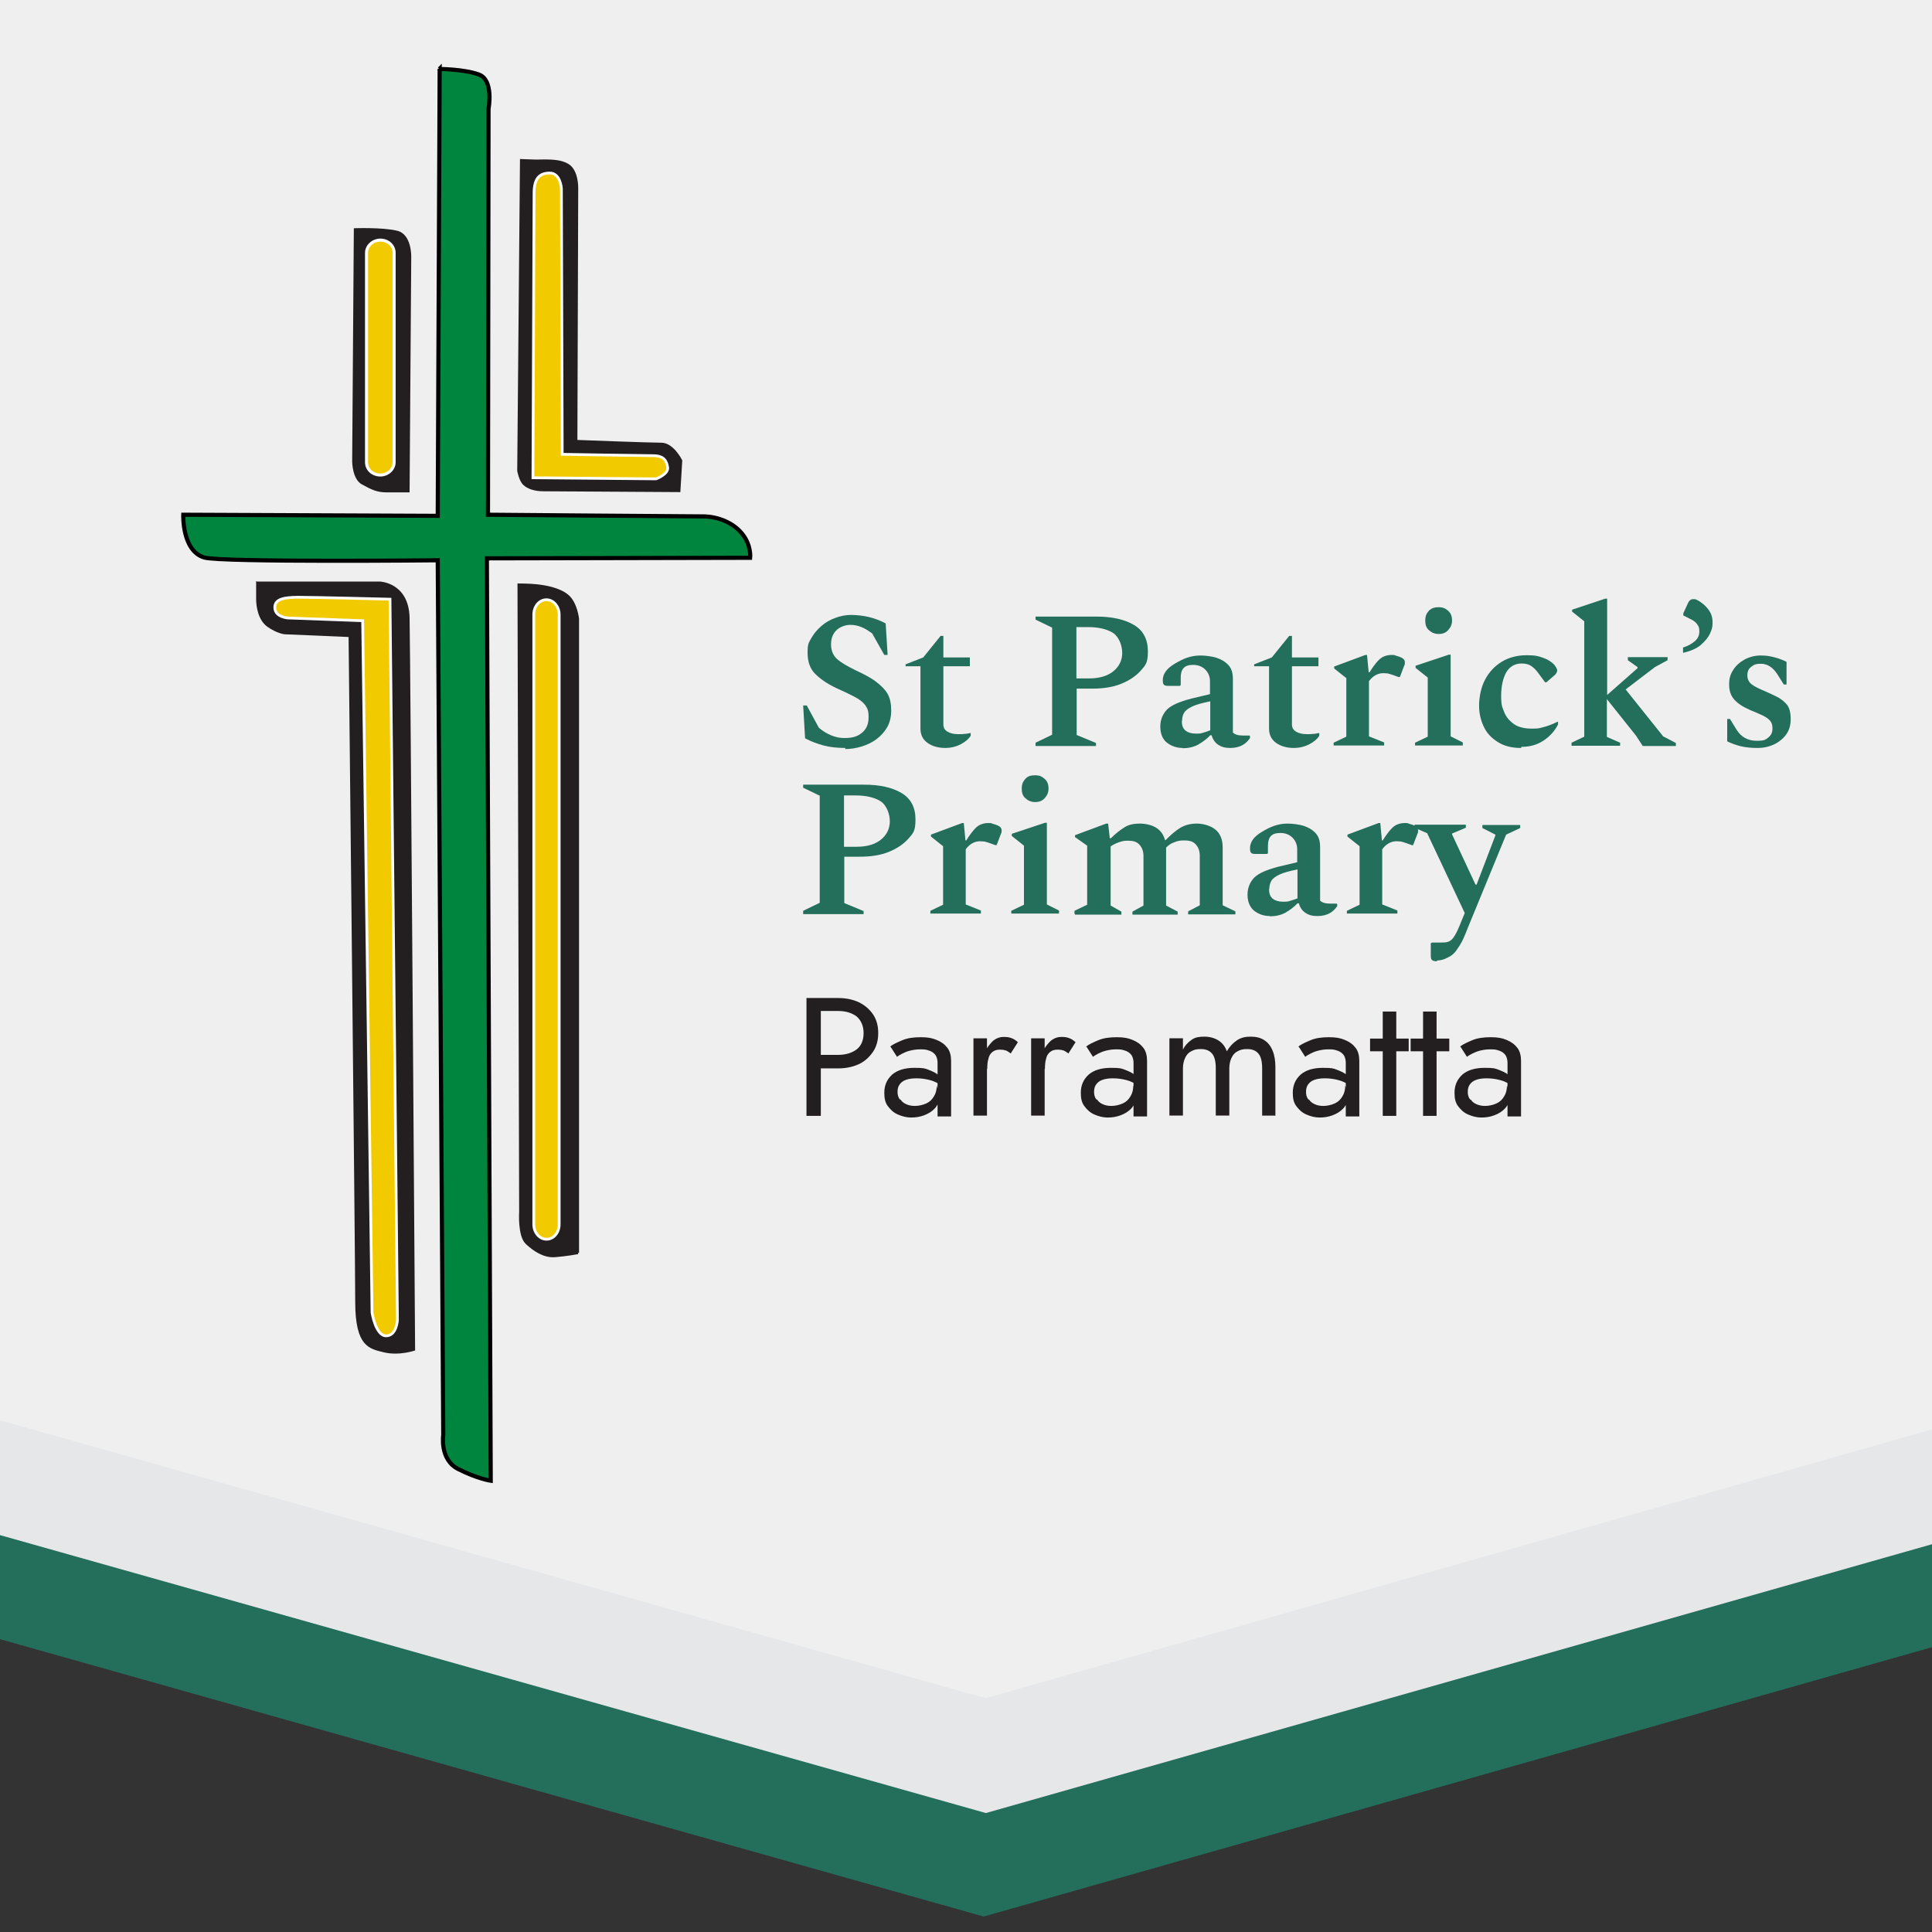 <?xml version="1.0" encoding="UTF-8"?>
<svg id="Layer_1" xmlns="http://www.w3.org/2000/svg" version="1.1" viewBox="0 0 700 700">
  <rect x="0" y="0" width="700" height="700" fill="#333333" stroke="none"/>
  <!-- Generator: Adobe Illustrator 29.5.1, SVG Export Plug-In . SVG Version: 2.1.0 Build 141)  -->
  <defs>
    <style>
      .st0 {
        stroke: #231f20;
      }

      .st0, .st1 {
        fill: #231f20;
      }

      .st2 {
        fill: #00853f;
        stroke: #000;
        stroke-width: 1.5px;
      }

      .st3 {
        fill: #246e5c;
      }

      .st4 {
        fill: #e6e7e9;
      }

      .st5 {
        fill: #f0efef;
      }

      .st6, .st7 {
        fill: #f1cb00;
        stroke: #fff;
      }

      .st7 {
        stroke-width: 1.1px;
      }
    </style>
  </defs>
  <polygon class="st5" points="0 0 0 573.2 356.4 673.6 700 576 700 0 0 0"/>
  <g>
    <path class="st0" d="M209.3,453.9v-229.7s-.6-5.7-3.7-8.3-8.3-3.4-11.1-3.7c-2.8-.3-6.5-.3-6.5-.3l.6,227.1s-.6,8.8,2.3,11.4c2.8,2.6,6.3,4.9,10.2,4.6,4-.3,8.3-1.1,8.3-1.1h0Z"/>
    <path class="st2" d="M159.3,24.9l-.7,162-92.2-.4s-.5,13.1,7.6,15.5c6.3,1.8,84.6,1,84.6,1l2,316.9s-1.4,9,5.5,12.4c6.9,3.5,11.7,4.2,11.7,4.2l-1.4-334.2,95.4-.2s.5-4.5-2.9-8.7c-3.1-3.9-8.7-6.3-14.2-6.3s-77.9-.6-77.9-.6l.2-147.1s2-10.4-3.5-12.4c-5.5-2-14.5-2-14.5-2h.2Z"/>
    <path class="st1" d="M188.4,57.7l-1,112.9s.6,3.5,2.1,5,4.1,2.4,7.4,2.4,49.6.3,49.6.3l.7-11.5s-3.1-6.4-7.6-6.4-30.4-1-30.4-1l.3-91.2s.2-6.4-3.4-8.7-9.1-1.6-12.5-1.7-5.3-.2-5.3-.2h0Z"/>
    <path class="st1" d="M148.4,178.3l.6-85.1s.3-8.3-5.1-9.6c-5.4-1.3-15.7-.9-15.7-.9l-.6,84.5s0,6.4,3.5,8.3c3.5,1.9,5.4,2.9,9,2.9h8.3,0Z"/>
    <path class="st1" d="M93.1,210.7h44.5s10.5.3,10.8,13.1c.3,12.8,2,265.5,2,265.5,0,0-5.7,2-11.2.7-5.4-1.3-10.5-2-10.5-18.3s-2.4-240.9-2.4-240.9l-23.3-1s-2.7-.3-6.1-2.7c-3.4-2.4-4.1-7.4-4.1-10.1v-6.5h0Z"/>
    <path class="st6" d="M202.6,443.6c0,3-2,5.4-4.6,5.4h0c-2.5,0-4.6-2.4-4.6-5.4v-220.9c0-3,2-5.4,4.6-5.4h0c2.5,0,4.6,2.4,4.6,5.4v220.9Z"/>
    <path class="st6" d="M203.7,164.5l-.3-96.2s-.3-5.6-4.2-5.6-5.7,2.1-5.7,7.4-.4,103-.4,103l44.6.4s4.6-1.7,4.2-4.2c-.4-2.4-1.4-4.2-5.3-4.2s-32.9-.5-32.9-.5v-.2Z"/>
    <path class="st7" d="M142.8,167.5c0,2.5-2.3,4.6-5,4.6h0c-2.8,0-5-2-5-4.6v-75.9c0-2.5,2.3-4.6,5-4.6h0c2.8,0,5,2,5,4.6v75.9Z"/>
    <path class="st6" d="M141.3,217.2l2.7,261.1s-.3,5.7-4.1,5.7-5.1-8.4-5.1-8.4l-3.4-250.7-27.1-1s-4.4-.3-4.7-3.4,2.4-4.1,8.5-4.1,33.2.7,33.2.7h0Z"/>
  </g>
  <g>
    <path class="st3" d="M306.3,271c-3,0-5.7-.3-7.9-.9-2.2-.6-4.5-1.4-6.7-2.6l-.7-11.9h1.3l4.4,8.1c2.9,2.4,6,3.7,9.2,3.7s4.8-.6,6.4-1.9c1.6-1.3,2.4-3.1,2.4-5.6s-.4-3.2-1.2-4.4c-.8-1.1-2.1-2.1-3.8-3-1.7-.9-4-2-6.7-3.2-3.4-1.6-5.9-3.4-7.7-5.2s-2.7-4.4-2.7-7.6.4-3.6,1.3-5.2,2.1-3.1,3.6-4.4c1.5-1.3,3.1-2.3,5.1-3,1.8-.7,3.8-1.1,5.8-1.1s4.6.3,6.6.8,4.1,1.3,5.9,2.3l.7,11.4h-1.2l-4.4-7.8c-1.4-1-2.6-1.8-3.9-2.3-1.2-.5-2.5-.8-4.1-.8s-3.7.7-5,2-1.9,3-1.9,5.1.7,3.9,2.1,5.2c1.4,1.3,3.8,2.7,7.1,4.3,2.8,1.3,5.3,2.6,7.1,4s3.2,2.7,4.2,4.4c.9,1.6,1.3,3.6,1.3,6s-.5,4.3-1.4,6c-1,1.7-2.2,3.1-3.9,4.4-1.6,1.2-3.5,2.1-5.5,2.7s-4,.9-6,.9h.1Z"/>
    <path class="st3" d="M342.5,271c-2.5,0-4.7-.6-6.4-1.8-1.7-1.2-2.6-2.9-2.6-5.2v-22.6h-5.4v-.7l6.4-2.5,6.3-7.8h1v7.8h9.6v3.2h-9.6v21.1c0,1.2.5,2,1.5,2.6s2.3.9,3.8.9,1.7,0,2.4-.1c.7,0,1.4-.2,2-.3h.2v1c-.7,1.1-1.8,2.1-3.5,3s-3.6,1.4-5.8,1.4h0Z"/>
    <path class="st3" d="M375.2,270.2v-1.1l6-2.9v-38.8l-6-2.9v-1.1h22.1c5.6,0,10.1,1,13.5,3,3.4,2,5.1,5.2,5.1,9.6s-.9,5-2.6,7c-1.8,2-4.2,3.6-7.2,4.8-3,1.2-6.5,1.7-10.4,1.7h-5.6v16.8l7,2.9v1.1h-21.9ZM390,227.2v18.6h4.6c3.8,0,6.7-.9,8.8-2.6s3.2-4,3.2-6.6-1.1-5.7-3.2-7.2c-2.1-1.4-5.3-2.2-9.2-2.2h-4.2Z"/>
    <path class="st3" d="M428.5,271c-2.2,0-4.2-.7-5.8-2s-2.3-3.4-2.3-5.8.9-4.5,2.4-6.1c1.6-1.6,4.6-2.9,8.9-4l6.7-1.6v-4.7c0-1.7-.6-3.1-1.8-4.3-1.2-1.1-2.6-1.6-4.3-1.6s-2.8.4-3.5,1.2c-.7.8-1,1.9-1,3.4v2.7l-.3.3h-4.3c-.7,0-1.2-.1-1.5-.4s-.4-.8-.4-1.7c0-2.2,1.4-4.2,4.3-5.9,1.5-.9,3-1.7,4.5-2.2,1.5-.5,3-.8,4.8-.8s4.1.3,5.8.8c1.8.6,3.2,1.4,4.4,2.7,1.1,1.2,1.6,2.8,1.6,5v19.4c.7.7,1.8,1.1,3.7,1.1h2.3l.2.2v.7c-.6.9-1.4,1.8-2.6,2.5s-2.7,1.1-4.6,1.1-3.2-.4-4.4-1.2c-1.1-.8-1.9-1.9-2.3-3.4h-.5c-1.2,1.3-2.7,2.4-4.4,3.4-1.7.9-3.6,1.3-5.6,1.3v-.2ZM428.2,261.3c0,1.5.4,2.6,1.3,3.4.9.7,2.1,1.1,3.7,1.1s1.7,0,2.6-.3c.8-.2,1.7-.5,2.7-.9v-10.5c-2.9.6-5.2,1.2-6.6,1.9-1.4.7-2.4,1.4-2.9,2.3-.5.8-.7,1.8-.7,2.9h-.1Z"/>
    <path class="st3" d="M468.8,271c-2.5,0-4.7-.6-6.4-1.8-1.7-1.2-2.6-2.9-2.6-5.2v-22.6h-5.4v-.7l6.4-2.5,6.3-7.8h1v7.8h9.6v3.2h-9.6v21.1c0,1.2.5,2,1.5,2.6s2.3.9,3.8.9,1.7,0,2.4-.1c.7,0,1.4-.2,2-.3h.2v1c-.7,1.1-1.8,2.1-3.5,3s-3.6,1.4-5.8,1.4h0Z"/>
    <path class="st3" d="M483.2,270.2v-1.1l4.6-2.2v-21.2l-4.4-3.5v-.7l11.3-4.2h.6l.6,6.3h.3c1.1-1.8,2.1-3.1,3-4.1s1.7-1.5,2.6-1.8c.8-.3,1.6-.4,2.5-.4s.8,0,1.3.2.9.3,1.3.4c1.4.5,2.1,1.1,2.1,2s0,.8-.2,1.2l-1.6,4.2h-.5l-2.2-.8c-.7-.2-1.2-.4-1.7-.5-.5,0-1-.1-1.6-.1-2,0-3.8,1-5.2,2.9v20l5.5,2.2v1.1h-18.4Z"/>
    <path class="st3" d="M512.7,270.2v-1.1l4.6-2.2v-21.4l-4.4-3.5v-.8l12-4h.7v29.6l4.4,2.2v1.1h-17.3ZM521.2,229.7c-1.4,0-2.5-.5-3.5-1.4s-1.3-2-1.3-3.5.4-2.5,1.3-3.5c.9-.9,2-1.3,3.5-1.3s2.5.4,3.5,1.3,1.4,2,1.4,3.5-.5,2.5-1.4,3.5-2,1.4-3.5,1.4Z"/>
    <path class="st3" d="M551,271c-3,0-5.7-.6-7.9-1.9-2.2-1.3-4.1-3-5.3-5.4s-1.9-5-1.9-8,.7-6.8,2.2-9.5c1.4-2.7,3.5-4.9,6.1-6.5,2.5-1.5,5.6-2.3,8.9-2.3s4.1.3,5.9.9,3.1,1.5,4.1,2.5c.7.9,1.1,1.6,1.1,2.1s-.3,1.2-.9,1.7l-3,2.6h-.5l-2.5-3.4c-.8-1.1-1.6-1.9-2.5-2.5s-2-.9-3.5-.9c-2.3,0-4.2,1-5.5,3.1-1.2,2.1-1.9,5-1.9,8.6s.4,4.1,1.1,5.9c.7,1.8,1.9,3.2,3.6,4.4,1.6,1.1,3.8,1.6,6.5,1.6s2.7-.2,4.3-.6,3.1-1,4.9-1.9h.2v1c-1.1,2.2-2.8,4.2-5.2,5.8s-5,2.3-8.1,2.3v.3Z"/>
    <path class="st3" d="M569.4,270.2v-1.1l4.6-2.2v-41.8l-4.4-3.5v-.7l12-4h.7v34.9l11-9.7v-.4l-3.5-2.5v-1.1h14.4v1.1l-4.6,2.5-10.6,8.1,13.6,17,4.6,2.4v1.1h-12l-2.4-3.7-10.6-13.3v13.7l4.8,2.1v1.1h-17.7,0Z"/>
    <path class="st3" d="M609.8,236.3v-1.7c1.7-.5,3.1-1.3,4.3-2.3,1.1-1,1.6-2.1,1.6-3.5s-.2-1.7-.7-2.5-1.4-1.5-2.7-2.1l-2.4-1.2v-.8l1.7-3.7c.4-.9,1-1.4,1.7-1.4h.8c.3,0,.6.2,1,.4,1.7.9,3,2.1,4,3.5s1.4,2.8,1.4,4.6-.3,2.5-1,4.1c-.7,1.4-1.8,2.7-3.4,4.1-1.5,1.2-3.6,2.1-6.1,2.7h-.2Z"/>
    <path class="st3" d="M636.8,271c-2.3,0-4.3-.2-6-.6-1.6-.4-3.4-1-5-1.8v-8.1h1l2.4,3.9c1.6,2.6,4.1,4,7.2,4s3.2-.4,4.3-1.2c1-.8,1.5-1.8,1.5-3.2s-.3-2.1-.8-2.8c-.6-.7-1.4-1.3-2.6-1.9-1.2-.6-2.7-1.2-4.6-2-2.5-1.1-4.5-2.3-5.8-3.8-1.3-1.4-1.9-3.2-1.9-5.5s.5-3.8,1.5-5.3c1-1.6,2.4-2.8,4.2-3.8,1.7-.9,3.7-1.4,5.7-1.4s3.2.2,4.8.6,3,.9,4.6,1.7v8.2h-1l-2.2-3.5c-1.6-2.6-3.7-4-6-4s-2.6.4-3.6,1.1-1.4,1.8-1.4,3.1.5,2.4,1.5,3.2c1,.8,2.8,1.7,5.5,2.8,1.3.6,2.6,1.2,4,1.9,1.3.7,2.4,1.6,3.4,2.8.9,1.2,1.3,2.9,1.3,5.2s-.6,4.1-1.7,5.6c-1.1,1.5-2.6,2.7-4.5,3.6-1.8.8-3.7,1.2-5.5,1.2h-.2Z"/>
    <path class="st3" d="M291,331.1v-1.1l6-2.9v-38.8l-6-2.9v-1.1h22.1c5.6,0,10.1,1,13.5,3,3.4,2,5.1,5.2,5.1,9.6s-.9,5-2.6,7c-1.8,2-4.2,3.6-7.2,4.8s-6.5,1.7-10.4,1.7h-5.6v16.8l7,2.9v1.1h-21.9ZM305.8,288.2v18.6h4.6c3.8,0,6.7-.9,8.8-2.6s3.2-4,3.2-6.6-1.1-5.7-3.2-7.2c-2.1-1.4-5.3-2.2-9.2-2.2h-4.2Z"/>
    <path class="st3" d="M337.1,331.1v-1.1l4.6-2.2v-21.2l-4.4-3.5v-.7l11.3-4.2h.6l.6,6.3h.3c1.1-1.8,2.1-3.1,3-4.1s1.7-1.5,2.6-1.8c.8-.3,1.6-.4,2.5-.4s.8,0,1.3.2.9.3,1.3.4c1.4.5,2.1,1.1,2.1,2s0,.8-.2,1.2l-1.6,4.2h-.5l-2.2-.8c-.7-.2-1.2-.4-1.7-.5-.5,0-1-.1-1.6-.1-2,0-3.8,1-5.2,2.9v20l5.5,2.2v1.1h-18.4Z"/>
    <path class="st3" d="M366.4,331.1v-1.1l4.6-2.2v-21.4l-4.4-3.5v-.8l12-4h.7v29.6l4.4,2.2v1.1h-17.3ZM375,290.6c-1.4,0-2.5-.5-3.5-1.4s-1.3-2-1.3-3.5.4-2.5,1.3-3.5,2-1.3,3.5-1.3,2.5.4,3.5,1.3,1.4,2,1.4,3.5-.5,2.5-1.4,3.5-2,1.4-3.5,1.4Z"/>
    <path class="st3" d="M389.3,331.1v-1.1l4.6-2.2v-21.4l-4.4-3.1v-.7l11.3-4.2h.7l.6,5.3h.4c1.7-1.7,3.4-3,5-4s3.5-1.3,5.5-1.3,4.3.5,5.9,1.5c1.6,1,2.7,2.5,3.2,4.5h.2c1.9-1.9,3.7-3.5,5.4-4.5,1.7-1,3.7-1.5,5.9-1.5s5,.7,6.8,2.2c1.7,1.4,2.6,3.6,2.6,6.4v21l4.6,2.2v1.1h-17.1v-1.1l4.2-2.2v-17.9c0-1.8-.5-3.1-1.5-4.2s-2.4-1.4-4.1-1.4-2.5.2-3.7.7c-1.2.4-2.1,1.1-2.9,1.9v21l4.2,2.2v1.1h-16.4v-1.1l4-2.2v-17.9c0-1.8-.5-3.1-1.5-4.2s-2.4-1.4-4.1-1.4-2.1.2-3.4.6c-1.1.4-2.1.9-2.9,1.5v21.4l3.9,2.2v1.1h-16.8l-.2-.5Z"/>
    <path class="st3" d="M460.1,331.9c-2.2,0-4.2-.7-5.8-2-1.6-1.4-2.3-3.4-2.3-5.8s.9-4.5,2.4-6.1c1.6-1.6,4.6-2.9,8.9-4l6.7-1.6v-4.7c0-1.7-.6-3.1-1.8-4.3-1.2-1.1-2.6-1.6-4.3-1.6s-2.8.4-3.5,1.2c-.7.8-1,1.9-1,3.4v2.7l-.3.3h-4.3c-.7,0-1.2-.1-1.5-.4s-.4-.8-.4-1.7c0-2.2,1.4-4.2,4.3-5.9,1.5-.9,3-1.7,4.5-2.2,1.5-.5,3-.8,4.8-.8s4.1.3,5.8.8c1.8.6,3.2,1.4,4.4,2.7,1.1,1.2,1.6,2.8,1.6,5v19.4c.7.7,1.8,1.1,3.7,1.1h2.3l.2.2v.7c-.6.9-1.4,1.8-2.6,2.5-1.2.7-2.7,1.1-4.6,1.1s-3.2-.4-4.4-1.2c-1.1-.8-1.9-1.9-2.3-3.4h-.5c-1.2,1.3-2.7,2.4-4.4,3.4-1.7.9-3.6,1.3-5.6,1.3v-.2ZM459.8,322.2c0,1.5.4,2.6,1.3,3.4.9.7,2.1,1.1,3.7,1.1s1.7,0,2.6-.3,1.7-.5,2.7-.9v-10.5c-2.9.6-5.2,1.2-6.6,1.9-1.4.7-2.4,1.4-2.9,2.3s-.7,1.8-.7,2.9h-.1Z"/>
    <path class="st3" d="M488,331.1v-1.1l4.6-2.2v-21.2l-4.4-3.5v-.7l11.3-4.2h.6l.6,6.3h.3c1.1-1.8,2.1-3.1,3-4.1s1.7-1.5,2.6-1.8c.8-.3,1.6-.4,2.5-.4s.8,0,1.3.2.9.3,1.3.4c1.4.5,2.1,1.1,2.1,2s0,.8-.2,1.2l-1.6,4.2h-.5l-2.2-.8c-.7-.2-1.2-.4-1.7-.5-.5,0-1-.1-1.6-.1-2,0-3.8,1-5.2,2.9v20l5.5,2.2v1.1h-18.4Z"/>
    <path class="st3" d="M520.8,348.3c-1.1,0-1.7-.2-2-.5s-.4-.8-.4-1.6v-4.4l.4-.3h3.1c1.2,0,2.1,0,2.8-.3.7-.2,1.3-.7,1.9-1.5.6-.8,1.3-2.1,2.1-4l2-4.9-13.6-28.9-4.6-2v-1.1h18.6v1.1l-5,2.1v.3l8.5,18.2h.4l6.8-17.8v-.3l-4.7-2.4v-1.1h13.7v1.1l-5.1,2.4-14.1,34.3c-.4,1.1-.8,2-1.1,2.7s-.6,1.4-1,2.1-.9,1.5-1.6,2.5c-.9,1.4-2.1,2.4-3.5,3-1.3.7-2.5,1-3.8,1h-.1Z"/>
    <path class="st1" d="M297.4,361.6v42.7h-5.2v-42.7h5.2ZM295,361.6h8.7c2.7,0,5.2.5,7.4,1.5,2.1,1,3.9,2.5,5.2,4.4,1.3,1.9,1.9,4.2,1.9,6.8s-.6,4.9-1.9,6.8c-1.3,1.9-3,3.5-5.2,4.5s-4.7,1.5-7.4,1.5h-8.7v-4.9h8.7c2.7,0,5-.7,6.7-2s2.5-3.4,2.5-5.9-.9-4.6-2.5-6c-1.7-1.3-4-2-6.7-2h-8.7v-4.9.2Z"/>
    <path class="st1" d="M326.3,398.4c.5.8,1.2,1.3,2.1,1.7.9.4,1.9.6,3.1.6s2.8-.3,4.1-.9,2.1-1.4,2.8-2.6c.7-1.1,1-2.4,1-3.9l1,3.7c0,1.8-.5,3.2-1.6,4.5-1.1,1.2-2.4,2-4,2.6s-3.1.8-4.7.8-3.2-.4-4.8-1.1-2.6-1.7-3.6-3-1.3-2.9-1.3-4.9c0-2.7,1-4.9,2.9-6.6,1.9-1.6,4.6-2.4,8-2.4s3.8.2,5.1.7,2.4,1,3.2,1.6c.8.6,1.3,1.1,1.6,1.4v2.8c-1.4-1-2.8-1.7-4.4-2.1s-3.1-.6-4.8-.6-2.8.2-3.9.6-1.7,1-2.2,1.7-.7,1.6-.7,2.6.2,1.9.8,2.7h-.1ZM322.5,379.2c1-.8,2.5-1.5,4.4-2.3s4.1-1.1,6.7-1.1,4.1.3,5.8,1,2.9,1.6,3.9,2.9c.9,1.2,1.3,2.8,1.3,4.7v20.1h-4.9v-19.4c0-1-.2-1.7-.5-2.4-.3-.6-.8-1.1-1.4-1.5s-1.3-.6-2-.8c-.8-.2-1.6-.2-2.4-.2-1.4,0-2.6.2-3.8.5s-2,.7-2.8,1.1-1.4.8-1.8,1.1l-2.3-3.6h0Z"/>
    <path class="st1" d="M357.6,404.2h-4.9v-28h4.9v28ZM364.3,380.6c-.5-.2-1.2-.3-2-.3-1.2,0-2.1.3-2.8.9-.7.6-1.2,1.4-1.4,2.5-.3,1-.4,2.2-.4,3.6h-2.2c0-2.2.4-4.2,1.2-5.9.8-1.7,1.8-3,3-4.2,1.2-1,2.5-1.5,3.9-1.5s1.9.1,2.8.4,1.6.8,2.4,1.5l-2.6,4.1c-.6-.5-1.2-.8-1.7-1.1h-.1Z"/>
    <path class="st1" d="M378.5,404.2h-4.9v-28h4.9v28ZM385.2,380.6c-.5-.2-1.2-.3-2-.3-1.2,0-2.1.3-2.8.9-.7.6-1.2,1.4-1.4,2.5-.3,1-.4,2.2-.4,3.6h-2.2c0-2.2.4-4.2,1.2-5.9.8-1.7,1.8-3,3-4.2,1.2-1,2.5-1.5,3.9-1.5s1.9.1,2.8.4,1.6.8,2.4,1.5l-2.6,4.1c-.6-.5-1.2-.8-1.7-1.1h-.1Z"/>
    <path class="st1" d="M397.5,398.4c.5.8,1.2,1.3,2.1,1.7.9.4,1.9.6,3.1.6s2.8-.3,4.1-.9,2.1-1.4,2.8-2.6c.7-1.1,1-2.4,1-3.9l1,3.7c0,1.8-.5,3.2-1.6,4.5-1.1,1.2-2.4,2-4,2.6s-3.1.8-4.7.8-3.2-.4-4.8-1.1-2.6-1.7-3.6-3-1.3-2.9-1.3-4.9c0-2.7,1-4.9,2.9-6.6,1.9-1.6,4.6-2.4,8-2.4s3.8.2,5.1.7,2.4,1,3.2,1.6c.8.6,1.3,1.1,1.6,1.4v2.8c-1.4-1-2.8-1.7-4.4-2.1s-3.1-.6-4.8-.6-2.8.2-3.9.6-1.7,1-2.2,1.7-.7,1.6-.7,2.6.2,1.9.8,2.7h-.1ZM393.5,379.2c1-.8,2.5-1.5,4.4-2.3s4.1-1.1,6.7-1.1,4.1.3,5.8,1,2.9,1.6,3.9,2.9c.9,1.2,1.3,2.8,1.3,4.7v20.1h-4.9v-19.4c0-1-.2-1.7-.5-2.4-.3-.6-.8-1.1-1.4-1.5s-1.3-.6-2-.8c-.8-.2-1.6-.2-2.4-.2-1.4,0-2.6.2-3.8.5s-2,.7-2.8,1.1-1.4.8-1.8,1.1l-2.3-3.6h0Z"/>
    <path class="st1" d="M462.2,404.2h-4.9v-17.1c0-2.4-.4-4.2-1.3-5.3s-2.2-1.7-4.1-1.7-2.5.3-3.5.8-1.7,1.3-2.2,2.4c-.5,1-.8,2.3-.8,3.8v17.1h-4.9v-17.1c0-2.4-.4-4.2-1.3-5.3s-2.2-1.7-4.1-1.7-2.5.3-3.5.8-1.7,1.3-2.2,2.4c-.5,1-.8,2.3-.8,3.8v17.1h-4.9v-28h4.9v4.1c.8-1.6,1.9-2.7,3.2-3.6s2.7-1.1,4.6-1.1,3.7.5,5.1,1.4,2.4,2.2,3,3.9c1-1.7,2.2-3,3.7-4s3.1-1.3,5-1.3,3.6.4,4.9,1.3c1.3.8,2.3,2.1,3,3.8s1,3.7,1,6v17.7h0Z"/>
    <path class="st1" d="M474.3,398.4c.5.8,1.2,1.3,2.1,1.7.9.4,1.9.6,3.1.6s2.8-.3,4.1-.9,2.1-1.4,2.8-2.6c.7-1.1,1-2.4,1-3.9l1,3.7c0,1.8-.5,3.2-1.6,4.5-1.1,1.2-2.4,2-4,2.6s-3.1.8-4.7.8-3.2-.4-4.8-1.1-2.6-1.7-3.6-3-1.3-2.9-1.3-4.9c0-2.7,1-4.9,2.9-6.6,1.9-1.6,4.6-2.4,8-2.4s3.8.2,5.1.7,2.4,1,3.2,1.6,1.3,1.1,1.6,1.4v2.8c-1.4-1-2.8-1.7-4.4-2.1s-3.1-.6-4.8-.6-2.8.2-3.9.6-1.7,1-2.2,1.7-.7,1.6-.7,2.6.2,1.9.8,2.7h-.1ZM470.4,379.2c1-.8,2.5-1.5,4.4-2.3s4.1-1.1,6.7-1.1,4.1.3,5.8,1,2.9,1.6,3.9,2.9c.9,1.2,1.3,2.8,1.3,4.7v20.1h-4.9v-19.4c0-1-.2-1.7-.5-2.4-.3-.6-.8-1.1-1.4-1.5-.6-.4-1.3-.6-2-.8-.8-.2-1.6-.2-2.4-.2-1.4,0-2.6.2-3.8.5s-2,.7-2.8,1.1-1.4.8-1.8,1.1l-2.3-3.6h0Z"/>
    <path class="st1" d="M510.4,376.3v4.6h-14v-4.6h14ZM505.9,366.5v37.8h-4.9v-37.8h4.9Z"/>
    <path class="st1" d="M525.1,376.3v4.6h-14v-4.6h14ZM520.5,366.5v37.8h-4.9v-37.8h4.9Z"/>
    <path class="st1" d="M532.9,398.4c.5.8,1.2,1.3,2.1,1.7.9.4,1.9.6,3.1.6s2.8-.3,4.1-.9,2.1-1.4,2.8-2.6c.7-1.1,1-2.4,1-3.9l1,3.7c0,1.8-.5,3.2-1.6,4.5-1.1,1.2-2.4,2-4,2.6s-3.1.8-4.7.8-3.2-.4-4.8-1.1-2.6-1.7-3.6-3-1.3-2.9-1.3-4.9c0-2.7,1-4.9,2.9-6.6,1.9-1.6,4.6-2.4,8-2.4s3.8.2,5.1.7,2.4,1,3.2,1.6,1.3,1.1,1.6,1.4v2.8c-1.4-1-2.8-1.7-4.4-2.1s-3.1-.6-4.8-.6-2.8.2-3.9.6-1.7,1-2.2,1.7-.7,1.6-.7,2.6.2,1.9.8,2.7h-.1ZM529,379.2c1-.8,2.5-1.5,4.4-2.3s4.1-1.1,6.7-1.1,4.1.3,5.8,1,2.9,1.6,3.9,2.9c.9,1.2,1.3,2.8,1.3,4.7v20.1h-4.9v-19.4c0-1-.2-1.7-.5-2.4-.3-.6-.8-1.1-1.4-1.5-.6-.4-1.3-.6-2-.8-.8-.2-1.6-.2-2.4-.2-1.4,0-2.6.2-3.8.5-1.1.3-2,.7-2.8,1.1s-1.4.8-1.8,1.1l-2.3-3.6h0Z"/>
  </g>
  <polygon class="st3" points="0 552.4 0 593.9 356.4 694.4 700 596.8 700 555.2 356.4 652.8 0 552.4"/>
  <polygon class="st4" points="0 514.6 0 556.2 357.2 656.9 700 559.5 700 517.9 357.1 615.3 0 514.6"/>
</svg>